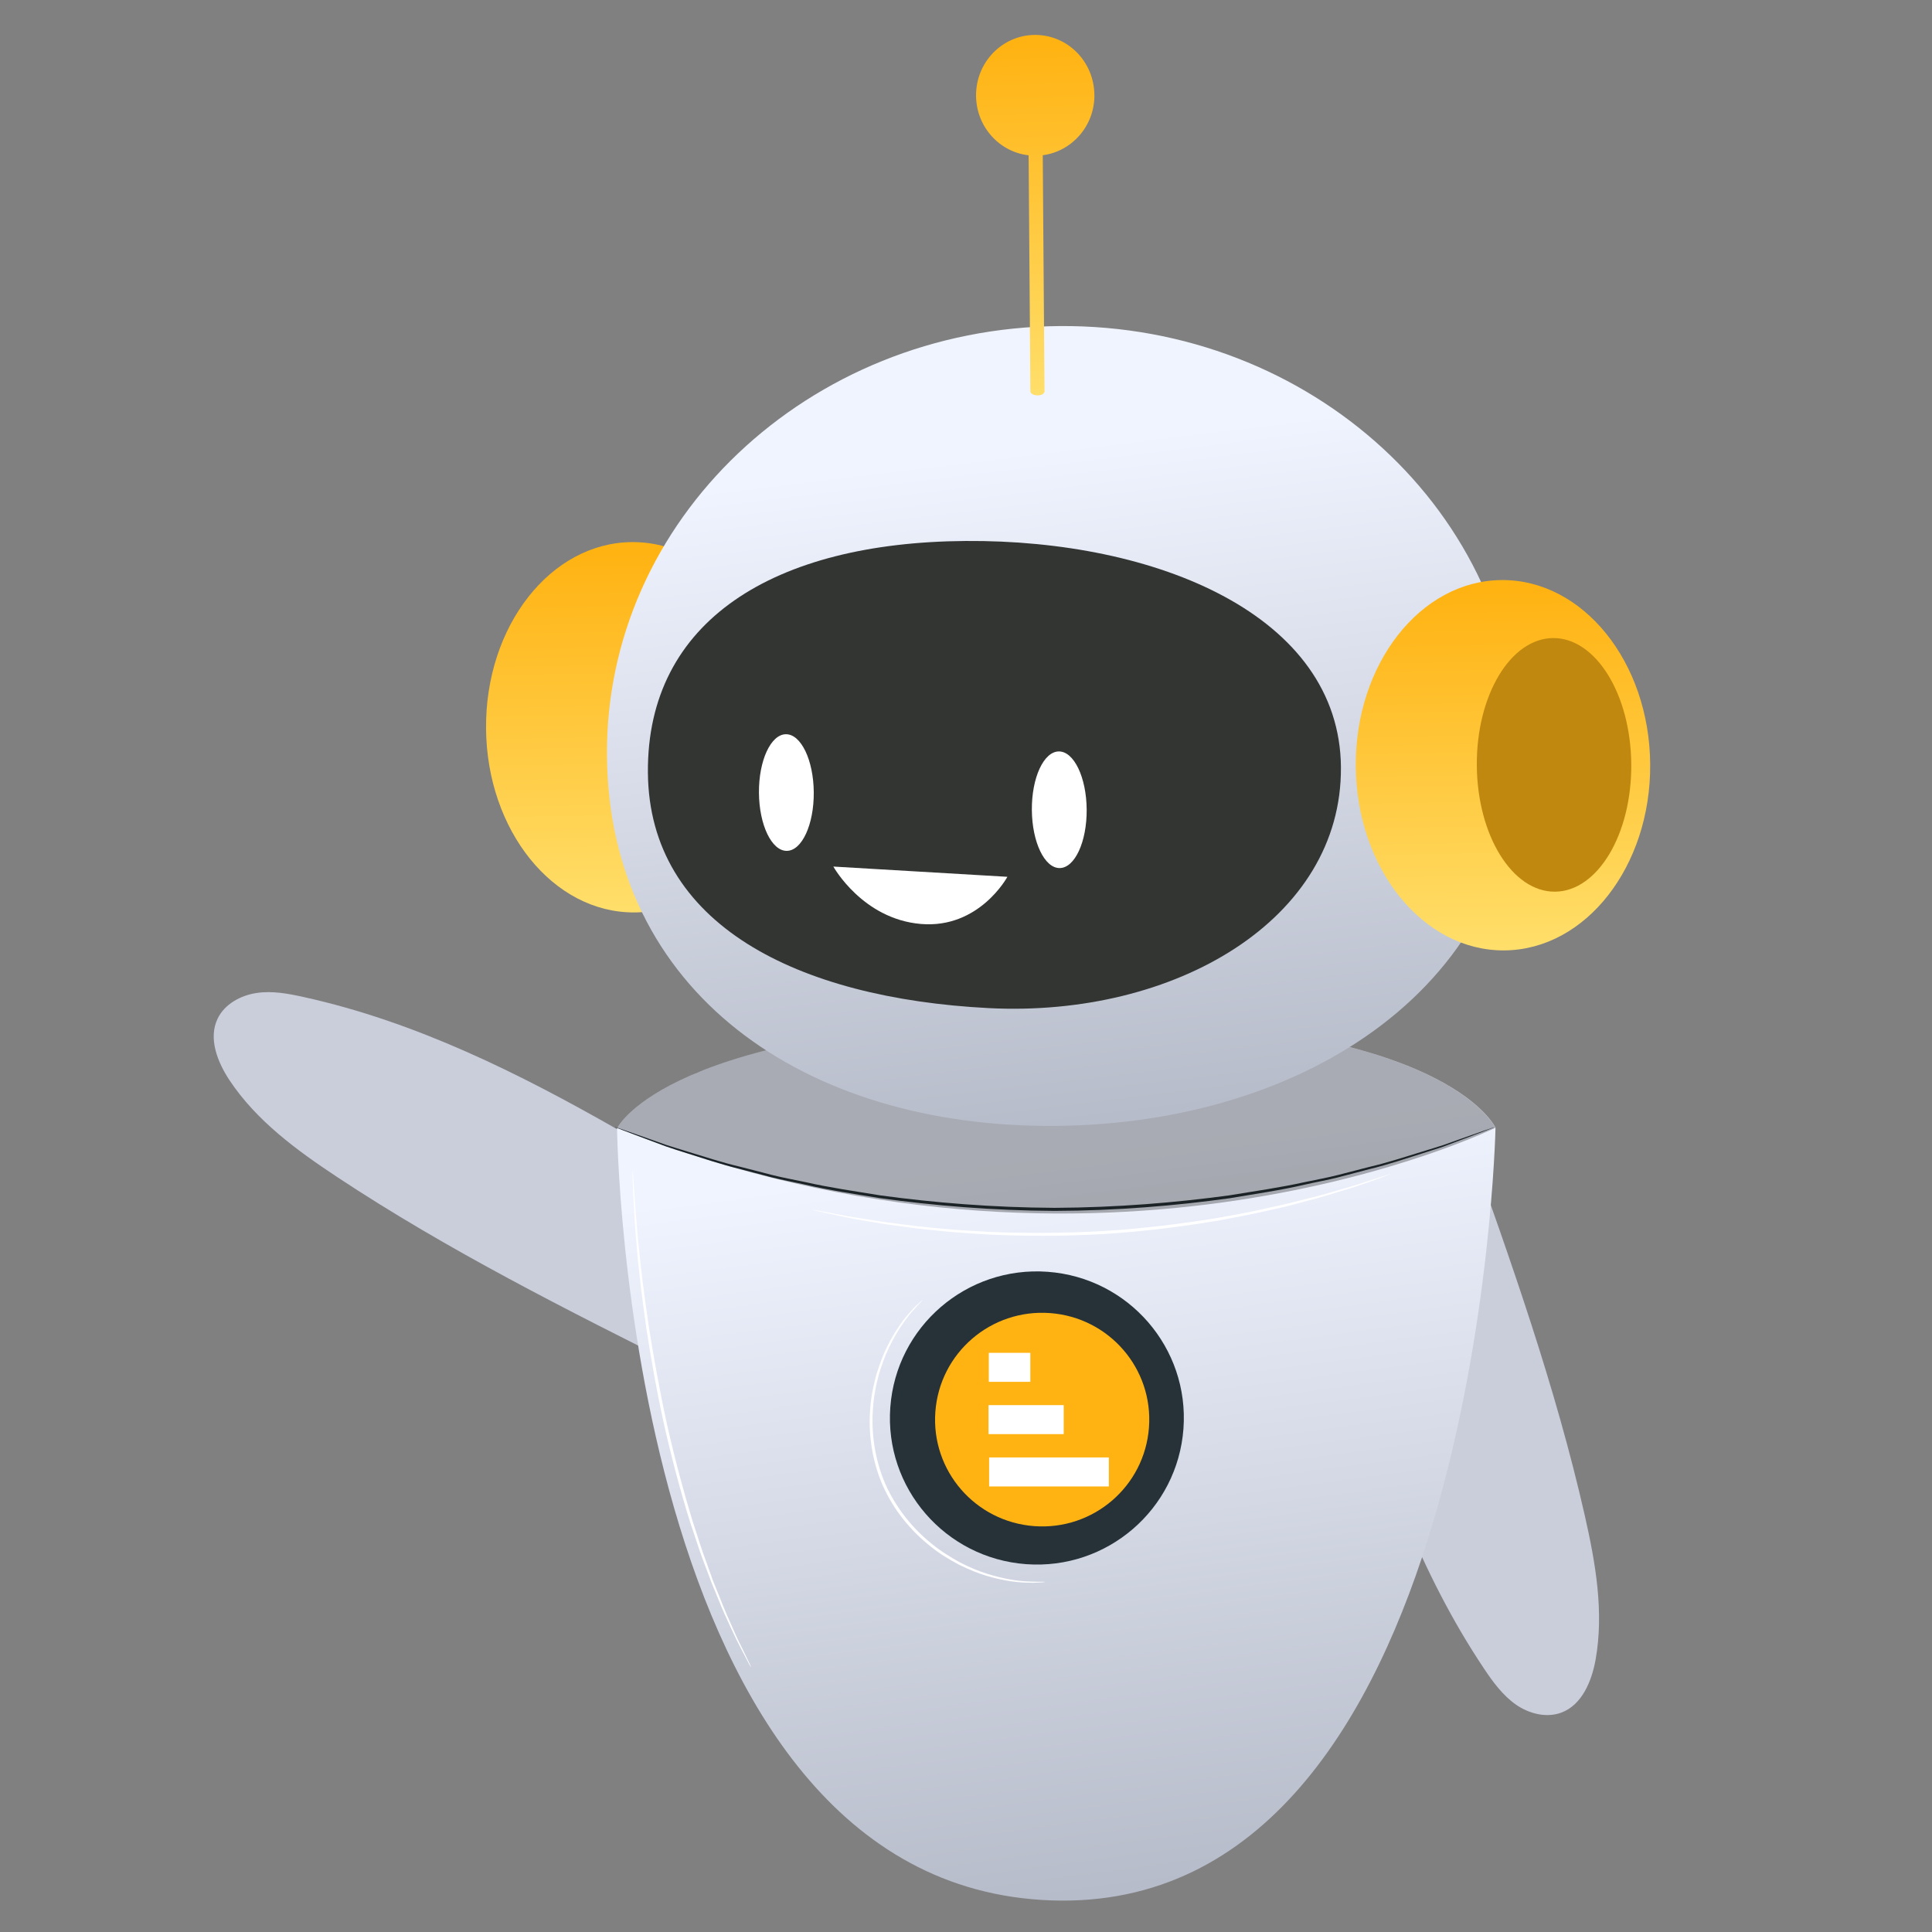 <svg id="eeVjqH6LD2o1" xmlns="http://www.w3.org/2000/svg" xmlns:xlink="http://www.w3.org/1999/xlink" viewBox="0 0 80 80" shape-rendering="geometricPrecision" text-rendering="geometricPrecision">
<rect x="0" y="0" width="80" height="80" fill="#808080" stroke="none"/>
<style><![CDATA[
#eeVjqH6LD2o2 {animation: eeVjqH6LD2o2__tt 2000ms linear infinite normal forwards}@keyframes eeVjqH6LD2o2__tt { 0% {transform: translate(40px,39.357px) scale(0.968,0.968) translate(-40px,-39.357px)} 33.333% {transform: translate(40px,39.357px) scale(0.968,0.968) translate(-40px,-38px)} 66.667% {transform: translate(40px,39.357px) scale(0.968,0.968) translate(-40px,-40px)} 100% {transform: translate(40px,39.357px) scale(0.968,0.968) translate(-40px,-40px)}} #eeVjqH6LD2o3_tr {animation: eeVjqH6LD2o3_tr__tr 2000ms linear infinite normal forwards}@keyframes eeVjqH6LD2o3_tr__tr { 0% {transform: translate(28.028px,56.569px) rotate(0deg)} 33.333% {transform: translate(28.028px,56.569px) rotate(22.202deg)} 66.667% {transform: translate(28.028px,56.569px) rotate(0deg)} 100% {transform: translate(28.028px,56.569px) rotate(0deg)}} #eeVjqH6LD2o4_tr {animation: eeVjqH6LD2o4_tr__tr 2000ms linear infinite normal forwards}@keyframes eeVjqH6LD2o4_tr__tr { 0% {transform: translate(56.009px,47.287px) rotate(0deg)} 33.333% {transform: translate(56.009px,47.287px) rotate(-15.259deg)} 66.667% {transform: translate(56.009px,47.287px) rotate(-3.316deg)} 100% {transform: translate(56.009px,47.287px) rotate(-3.316deg)}} #eeVjqH6LD2o15_tr {animation: eeVjqH6LD2o15_tr__tr 2000ms linear infinite normal forwards}@keyframes eeVjqH6LD2o15_tr__tr { 0% {transform: translate(44.141px,46.261px) rotate(0deg)} 33.333% {transform: translate(44.141px,46.261px) rotate(11.214deg)} 66.667% {transform: translate(44.141px,46.261px) rotate(0.238deg)} 100% {transform: translate(44.141px,46.261px) rotate(0.238deg)}}
]]></style>
<defs><linearGradient id="eeVjqH6LD2o5-fill" x1="34.66" y1="48.115" x2="38.803" y2="79.535" spreadMethod="pad" gradientUnits="userSpaceOnUse" gradientTransform="translate(0 0)"><stop id="eeVjqH6LD2o5-fill-0" offset="0%" stop-color="#f0f4ff"/><stop id="eeVjqH6LD2o5-fill-1" offset="100%" stop-color="#b7bcca"/></linearGradient><linearGradient id="eeVjqH6LD2o16-fill" x1="16.403" y1="22.41" x2="16.632" y2="37.541" spreadMethod="pad" gradientUnits="userSpaceOnUse" gradientTransform="translate(0 0)"><stop id="eeVjqH6LD2o16-fill-0" offset="0%" stop-color="#ffb313"/><stop id="eeVjqH6LD2o16-fill-1" offset="100%" stop-color="#ffde69"/></linearGradient><linearGradient id="eeVjqH6LD2o17-fill" x1="34.79" y1="17.94" x2="38.303" y2="46.537" spreadMethod="pad" gradientUnits="userSpaceOnUse" gradientTransform="translate(0 0)"><stop id="eeVjqH6LD2o17-fill-0" offset="0%" stop-color="#f0f4ff"/><stop id="eeVjqH6LD2o17-fill-1" offset="100%" stop-color="#b7bcca"/></linearGradient><linearGradient id="eeVjqH6LD2o25-fill" x1="53.607" y1="24.034" x2="53.836" y2="39.165" spreadMethod="pad" gradientUnits="userSpaceOnUse" gradientTransform="translate(0 0)"><stop id="eeVjqH6LD2o25-fill-0" offset="0%" stop-color="#ffb313"/><stop id="eeVjqH6LD2o25-fill-1" offset="100%" stop-color="#ffde69"/></linearGradient><linearGradient id="eeVjqH6LD2o27-fill" x1="34.527" y1="0.694" x2="34.91" y2="15.417" spreadMethod="pad" gradientUnits="userSpaceOnUse" gradientTransform="translate(0 0)"><stop id="eeVjqH6LD2o27-fill-0" offset="0%" stop-color="#ffb313"/><stop id="eeVjqH6LD2o27-fill-1" offset="100%" stop-color="#ffde69"/></linearGradient><linearGradient id="eeVjqH6LD2o29-fill" x1="16.403" y1="22.41" x2="16.632" y2="37.541" spreadMethod="pad" gradientUnits="userSpaceOnUse" gradientTransform="translate(0 0)"><stop id="eeVjqH6LD2o29-fill-0" offset="0%" stop-color="#ffb313"/><stop id="eeVjqH6LD2o29-fill-1" offset="100%" stop-color="#ffde69"/></linearGradient><linearGradient id="eeVjqH6LD2o30-fill" x1="34.79" y1="17.94" x2="38.303" y2="46.537" spreadMethod="pad" gradientUnits="userSpaceOnUse" gradientTransform="translate(0 0)"><stop id="eeVjqH6LD2o30-fill-0" offset="0%" stop-color="#f0f4ff"/><stop id="eeVjqH6LD2o30-fill-1" offset="100%" stop-color="#b7bcca"/></linearGradient><linearGradient id="eeVjqH6LD2o38-fill" x1="53.607" y1="24.034" x2="53.836" y2="39.165" spreadMethod="pad" gradientUnits="userSpaceOnUse" gradientTransform="translate(0 0)"><stop id="eeVjqH6LD2o38-fill-0" offset="0%" stop-color="#ffb313"/><stop id="eeVjqH6LD2o38-fill-1" offset="100%" stop-color="#ffde69"/></linearGradient><linearGradient id="eeVjqH6LD2o40-fill" x1="34.527" y1="0.694" x2="34.91" y2="15.417" spreadMethod="pad" gradientUnits="userSpaceOnUse" gradientTransform="translate(0 0)"><stop id="eeVjqH6LD2o40-fill-0" offset="0%" stop-color="#ffb313"/><stop id="eeVjqH6LD2o40-fill-1" offset="100%" stop-color="#ffde69"/></linearGradient></defs><g id="eeVjqH6LD2o2" transform="translate(40,39.357) scale(0.968,0.968) translate(-40,-39.357)"><g id="eeVjqH6LD2o3_tr" transform="translate(28.028,56.569) rotate(0)"><path d="M17.32,47.043C13.074,44.616,8.635,42.406,3.855,41.353c-.67-.149-1.36-.279-2.036-.173-.683.105-1.353.477-1.651,1.09-.41.848-.012,1.857.509,2.644C1.825,46.641,3.545,47.904,5.277,49.049c4.743,3.139,9.846,5.696,14.93,8.241-.646-3.61-1.912-6.718-2.887-10.253" transform="translate(-20.207,-56.571)" fill="#cacedb"/></g><g id="eeVjqH6LD2o4_tr" transform="translate(56.009,47.287) rotate(0)"><path d="M49.875,56.373c1.384,4.681,3.061,9.337,5.78,13.392.379.57.795,1.133,1.353,1.529.559.39,1.304.588,1.949.347.881-.328,1.298-1.337,1.465-2.26.366-2.043,0-4.136-.459-6.16-1.254-5.535-3.166-10.903-5.072-16.252-2.036,3.052-3.272,6.173-5.016,9.399" transform="translate(-49.5,-46.969)" fill="#cacedb"/></g><path d="M17.252,46.944c0,0,.335,32.412,18.574,33.05C54.065,80.625,54.829,47.179,54.829,46.944c0,0-2.154-4.835-18.785-4.644s-18.785,4.644-18.785,4.644h-.006Z" transform="translate(7.821-.002)" fill="url(#eeVjqH6LD2o5-fill)"/><path d="M41.481,59.816c-.255,3.455-3.265,6.049-6.729,5.795s-6.065-3.257-5.811-6.712s3.265-6.049,6.729-5.795c3.464.254,6.065,3.257,5.811,6.711Z" transform="translate(7.821-.002)" fill="#263238"/><path d="M40.006,59.761c-.186,2.52-2.378,4.408-4.904,4.223-2.527-.186-4.42-2.371-4.234-4.891.186-2.52,2.378-4.408,4.904-4.223c2.527.186,4.42,2.371,4.234,4.891Z" transform="translate(7.821-.002)" fill="#ffb313"/><path d="M33.153,57.811h1.778v-1.24h-1.778v1.24Zm-.011,2.237h3.217v-1.24h-3.217v1.24Zm5.148,2.238h-5.122v-1.24h5.122v1.24Z" transform="translate(7.821-.002)" clip-rule="evenodd" fill="#fff" fill-rule="evenodd"/><path d="M17.177,46.913c0,0,.031.006.093.031.068.025.161.056.273.093.248.087.602.21,1.055.371.23.081.484.173.764.272.279.093.59.18.919.285.664.198,1.409.452,2.253.65.422.105.863.223,1.322.341s.95.204,1.446.31c1.0.229,2.08.384,3.216.57c2.278.31,4.799.52,7.456.532c2.657-.012,5.178-.223,7.456-.532c1.136-.186,2.216-.341,3.216-.563.497-.105.987-.192,1.446-.31s.9-.229,1.322-.341c.844-.198,1.595-.452,2.253-.65.329-.105.639-.192.919-.285.279-.099.534-.192.764-.272.453-.161.807-.285,1.055-.371.118-.037.211-.068.273-.093.062-.018.093-.031.093-.025c0,0-.031.018-.093.037-.068.025-.155.062-.273.105-.248.093-.596.223-1.049.396-.23.087-.484.18-.757.285-.279.099-.59.186-.919.297-.658.204-1.403.464-2.253.669-.422.111-.863.229-1.322.347-.459.118-.95.204-1.446.316-1.0.235-2.08.39-3.216.582-2.284.316-4.811.532-7.474.539-2.657-.012-5.19-.229-7.468-.545-1.136-.186-2.223-.347-3.216-.582-.503-.112-.987-.198-1.446-.316s-.9-.235-1.322-.347c-.844-.204-1.589-.464-2.253-.669-.329-.105-.639-.198-.919-.297-.279-.105-.528-.198-.757-.285-.453-.167-.801-.303-1.049-.396-.112-.043-.205-.081-.273-.105-.062-.025-.093-.037-.093-.037l.006-.006Z" transform="translate(7.821-.002)" fill="#263238"/><g transform="translate(7.821-.002)" opacity="0.3"><path d="M17.251,46.944c0,0,2.154-4.458,18.785-4.644c16.631-.192,18.785,4.644,18.785,4.644s-16.78,8.253-37.577,0h.006Z"/></g><path d="M22.976,70.013c0,0-.012-.012-.031-.05-.025-.037-.05-.087-.081-.149-.074-.142-.174-.328-.298-.57-.062-.124-.137-.26-.211-.415s-.149-.322-.236-.501c-.168-.359-.36-.768-.54-1.232-.093-.229-.192-.47-.298-.724-.093-.254-.192-.52-.298-.792-.211-.545-.391-1.145-.608-1.771-.391-1.257-.77-2.656-1.105-4.142-.329-1.486-.577-2.91-.776-4.216-.18-1.306-.329-2.483-.404-3.473-.05-.495-.074-.947-.099-1.337-.025-.396-.043-.737-.056-1.015-.006-.272-.019-.483-.019-.644c0-.068,0-.124,0-.167c0-.037,0-.056,0-.056s0,.019.012.056c0,.043.006.099.012.167.013.155.025.371.043.638.019.279.043.619.074,1.009.031.396.068.842.118,1.337.093.991.242,2.167.434,3.467.205,1.3.459,2.724.782,4.204.335,1.48.708,2.873,1.093,4.136.211.625.385,1.226.596,1.771.099.272.192.539.286.799.099.254.199.495.292.724.18.464.36.873.521,1.232.081.18.155.347.224.501.074.149.143.291.205.415.118.241.211.433.279.576.025.062.05.111.068.148.012.037.025.056.019.056v.018Z" transform="translate(7.821-.002)" fill="#fff"/><path d="M35.565,66.373c0,0-.062.012-.174.019-.112,0-.286.025-.503.012-.434,0-1.068-.068-1.819-.291-.372-.111-.77-.272-1.186-.477-.404-.217-.832-.464-1.229-.792-.813-.638-1.565-1.529-2.049-2.625-.472-1.102-.608-2.26-.521-3.288.037-.514.143-.997.261-1.436.137-.44.286-.836.459-1.189.348-.7.726-1.207,1.024-1.523.137-.167.273-.272.354-.353s.13-.118.13-.112c.012.012-.168.173-.447.501-.285.328-.646.836-.981,1.529-.168.347-.31.743-.441,1.176-.112.44-.211.91-.242,1.418-.081,1.009.062,2.148.521,3.226.478,1.071,1.21,1.95,2.005,2.582.391.322.807.57,1.204.792.404.204.795.371,1.161.483.733.229,1.36.316,1.794.328.428.019.67,0,.67.019h.006Z" transform="translate(7.821-.002)" fill="#fff"/><path d="M50.34,48.925c0,0-.019.012-.062.025-.05.019-.105.037-.18.068-.168.062-.397.142-.689.248-.298.105-.664.235-1.099.359-.435.13-.919.291-1.471.427-.273.074-.565.149-.863.229-.298.081-.615.142-.944.217-.652.155-1.353.279-2.092.421-1.484.248-3.123.458-4.855.57-1.732.099-3.39.093-4.892.025-.751-.05-1.465-.087-2.129-.161-.335-.037-.652-.062-.962-.099-.304-.043-.602-.08-.881-.118-.565-.068-1.068-.167-1.515-.241s-.826-.155-1.136-.223c-.304-.068-.54-.118-.714-.161-.074-.019-.137-.031-.186-.043-.043-.012-.062-.018-.062-.018s.025,0,.062.006c.05.006.112.018.186.031.174.031.416.081.72.136.31.062.695.136,1.136.198.447.068.95.161,1.515.223.279.037.577.074.881.112.304.037.627.062.962.093.664.074,1.378.105,2.123.148c1.496.062,3.147.062,4.88-.037c1.726-.111,3.365-.316,4.842-.557.739-.136,1.44-.254,2.092-.409.323-.074.639-.136.944-.21.298-.074.59-.149.863-.217.553-.13,1.043-.285,1.478-.409.435-.118.807-.241,1.105-.341.298-.093.528-.167.695-.223.074-.025.137-.037.18-.056.043-.012.062-.019.062-.012h.006Z" transform="translate(7.821-.002)" fill="#fff"/><g id="eeVjqH6LD2o15_tr" transform="translate(44.141,46.261) rotate(0)"><g transform="translate(-36.32,-46.263)"><path d="M18.004,37.732c3.478-.026,6.271-3.593,6.238-7.968s-2.878-7.9-6.356-7.874-6.271,3.593-6.238,7.968c.033,4.375,2.878,7.9,6.356,7.874Z" fill="url(#eeVjqH6LD2o16-fill)"/><path d="M55.821,30.727c.075,10.064-9.068,16.056-19.839,16.136s-19.087-5.781-19.162-15.845c-.075-10.064,8.596-18.288,19.365-18.369s19.561,8.014,19.636,18.078Z" fill="url(#eeVjqH6LD2o17-fill)"/><path d="M48.217,31.525c.049,6.497-7.083,10.711-15.076,10.299-8.177-.422-14.521-3.581-14.569-10.078s5.398-9.843,13.584-9.904s16.013,3.186,16.062,9.683Z" fill="#333533"/><g><path d="M25.667,32.595c.01,1.378-.507,2.498-1.154,2.503s-1.181-1.109-1.191-2.486.507-2.498,1.154-2.503s1.181,1.109,1.191,2.486Z" fill="#fff"/></g><g><path d="M37.341,33.331c.01,1.378-.507,2.498-1.154,2.503s-1.181-1.109-1.191-2.486c-.01-1.376.507-2.498,1.154-2.503s1.181,1.109,1.191,2.486Z" fill="#fff"/></g><g><path d="M26.507,35.77l7.443.438c0,0-1.202,2.229-3.702,2.017-2.499-.212-3.743-2.455-3.743-2.455h.002Z" fill="#fff"/></g><path d="M55.208,39.356c3.478-.026,6.271-3.593,6.238-7.968s-2.878-7.9-6.356-7.874c-3.478.026-6.271,3.593-6.238,7.968s2.878,7.9,6.356,7.874Z" fill="url(#eeVjqH6LD2o25-fill)"/><path d="M57.374,36.844c1.824-.014,3.285-2.453,3.263-5.449s-1.519-5.413-3.344-5.4c-1.824.014-3.285,2.453-3.263,5.449s1.519,5.413,3.344,5.4Z" fill="#c1880f"/><path d="M37.67,2.759c-.011-1.428-1.153-2.575-2.55-2.564s-2.522,1.176-2.511,2.602c.01,1.323.992,2.404,2.248,2.547L34.933,15.461c0,0,.044.155.312.153s.292-.158.292-.158L35.462,5.341c1.254-.163,2.22-1.259,2.21-2.58l-.002-.002Z" fill="url(#eeVjqH6LD2o27-fill)"/></g></g></g></svg>
